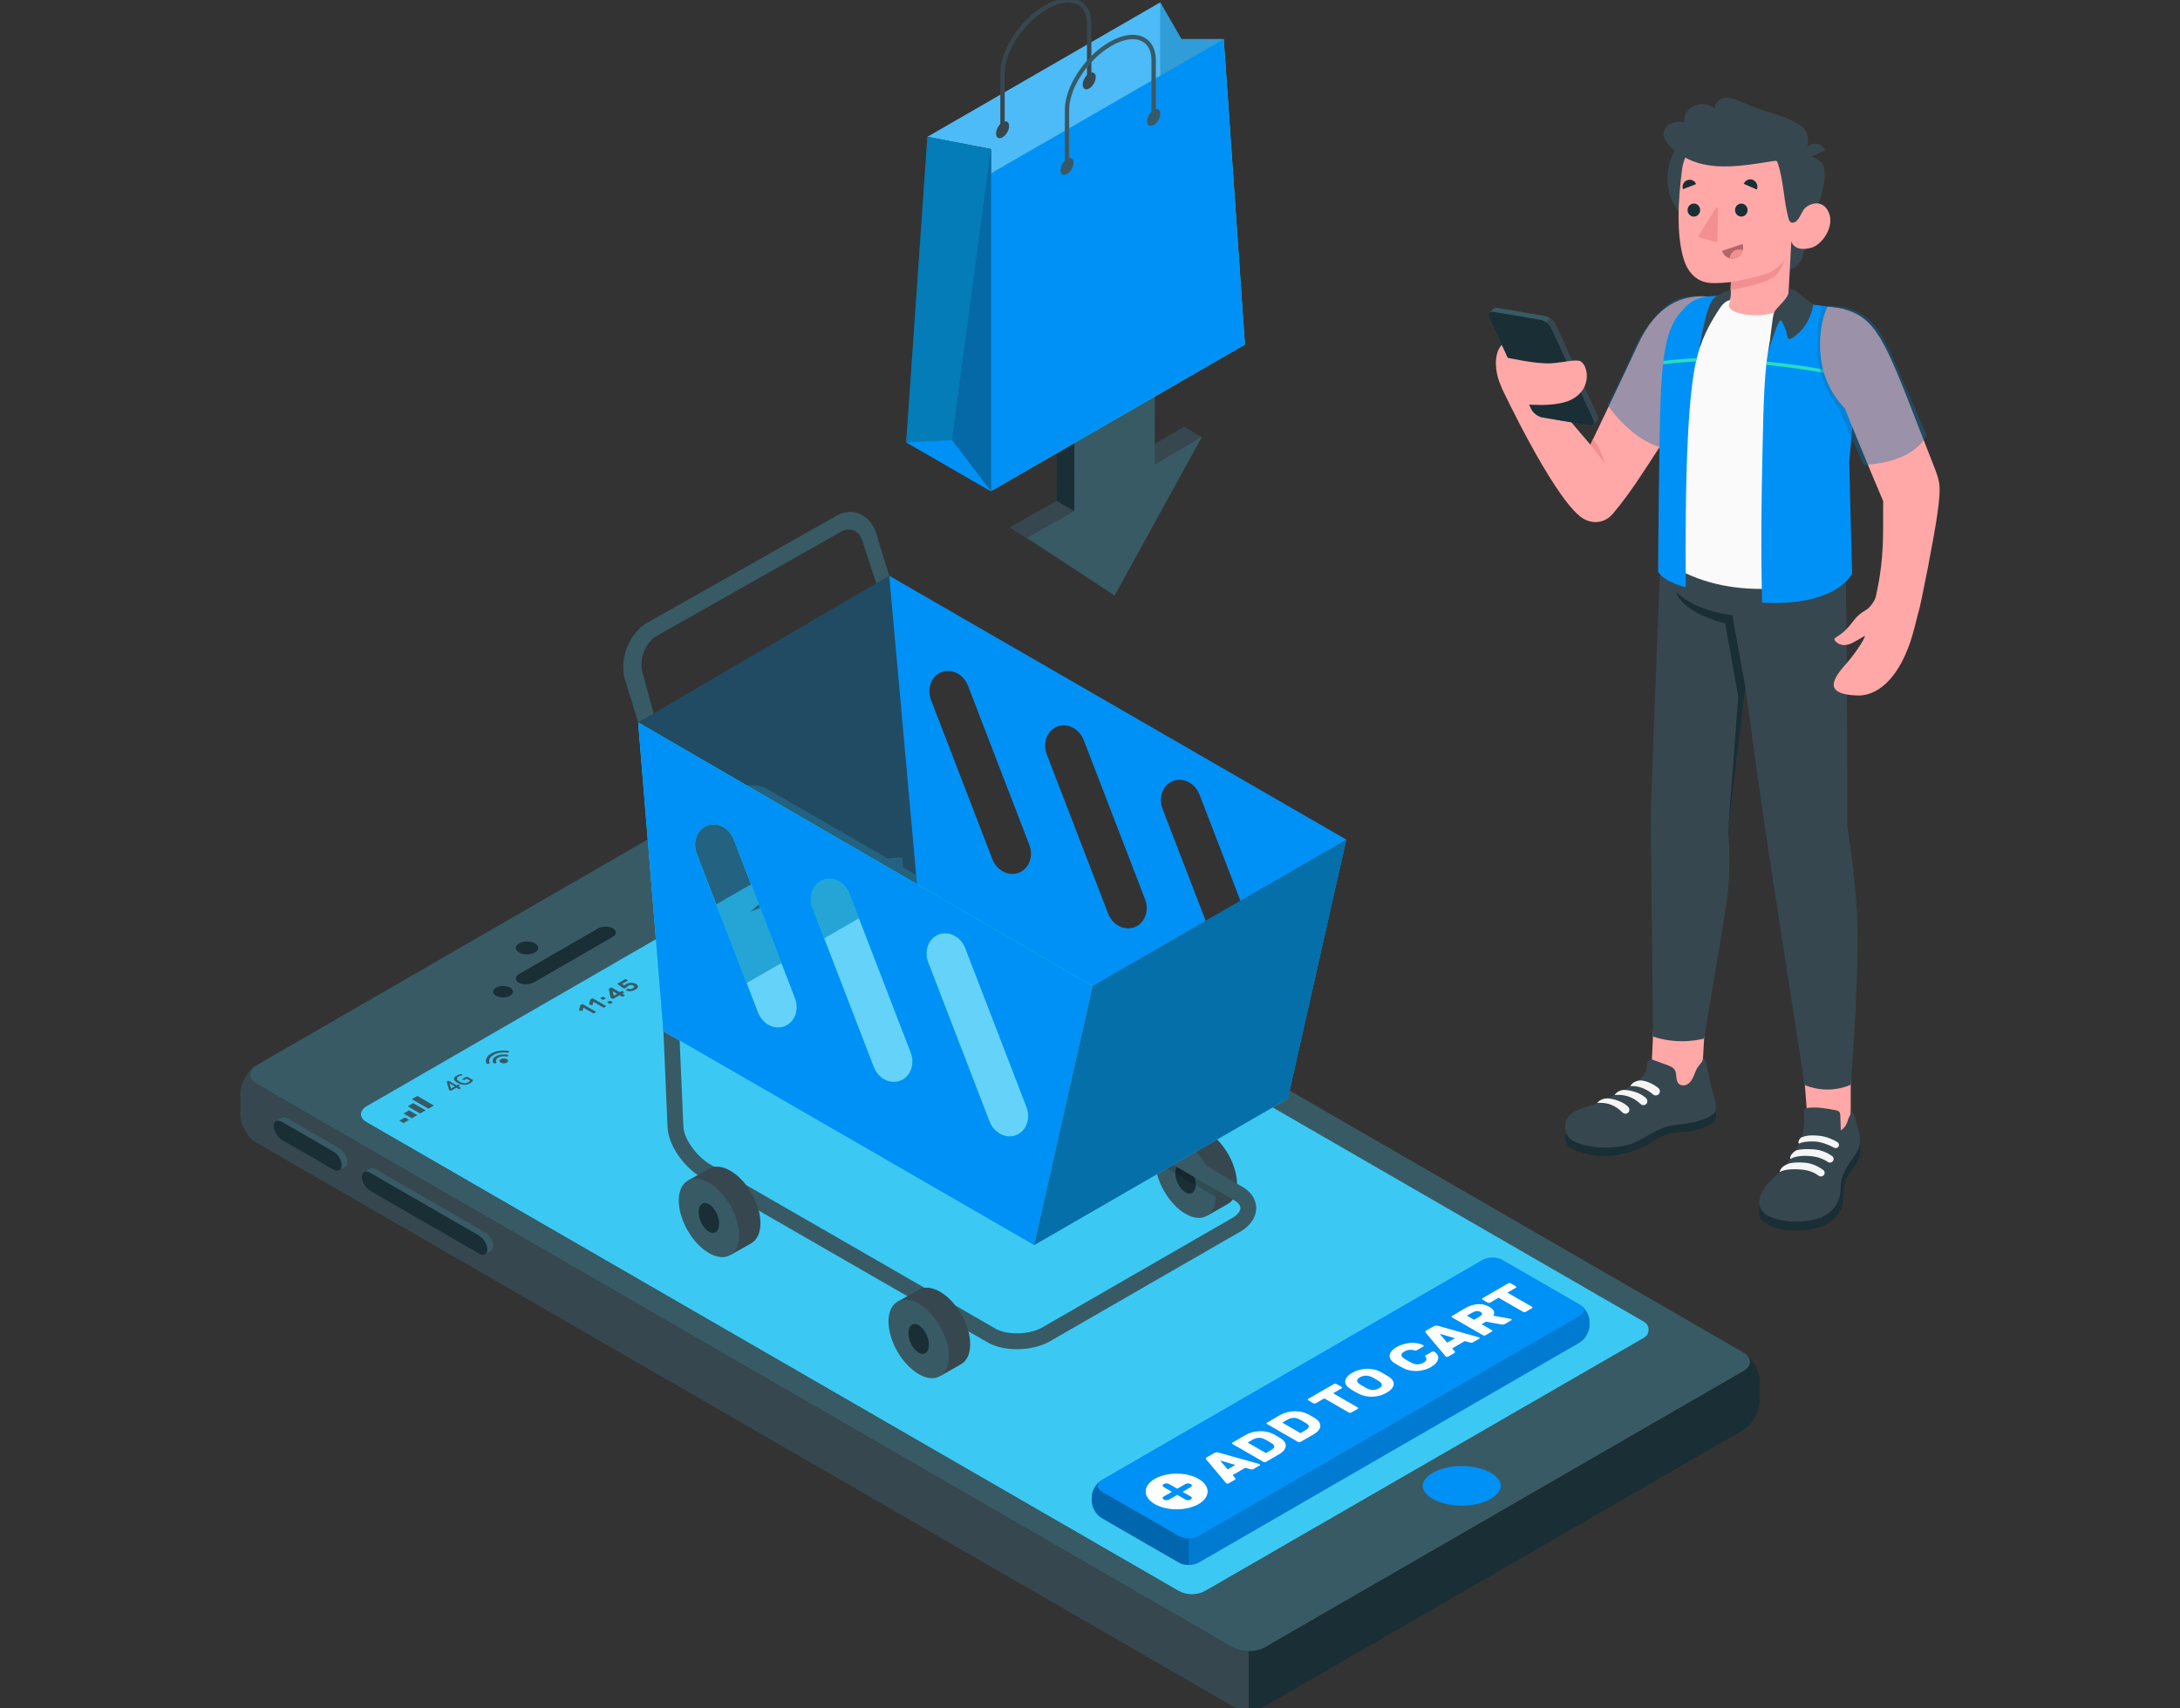 <?xml version="1.0" encoding="utf-8"?>
<!-- Generator: Adobe Illustrator 26.0.0, SVG Export Plug-In . SVG Version: 6.00 Build 0)  -->
<svg version="1.1" id="Layer_1" xmlns="http://www.w3.org/2000/svg" xmlns:xlink="http://www.w3.org/1999/xlink" x="0px" y="0px"
	 viewBox="0 0 564 442" style="enable-background:new 0 0 564 442;" xml:space="preserve">
<rect x="0" y="0" width="564" height="442" fill="#333333" stroke="none"/>
<style type="text/css">
	.st0{fill:#385A65;}
	.st1{fill:#37474F;}
	.st2{fill:#0091F6;}
	.st3{fill:#192E35;}
	.st4{fill:#3BC9F4;}
	.st5{opacity:0.15;}
	.st6{opacity:0.3;}
	.st7{fill:#FFFFFF;}
	.st8{fill:#64D2F9;}
	.st9{opacity:0.5;fill:none;}
	.st10{opacity:0.4;}
	.st11{fill:#056FAA;}
	.st12{opacity:0.35;fill:#056FAA;}
	.st13{opacity:0.23;fill:#0091F6;}
	.st14{fill:#27DEBF;}
	.st15{opacity:0.4;fill:#056FAA;}
	.st16{fill:#4DBBF7;}
	.st17{fill:#0285BF;}
	.st18{fill:#0564A5;}
	.st19{fill:#FFA8A7;}
	.st20{fill:#F28F8F;}
	.st21{fill:#F5F5F5;}
	.st22{fill:#FAFAFA;}
	.st23{fill:#B16668;}
	.st24{opacity:0.45;fill:#056FAA;}
</style>
<g>
	<g id="Device_1_">
		<g id="Mobile">
			<g>
				<path id="XMLID_617_" class="st0" d="M452.52,351.4c-0.05-0.11-0.11-0.21-0.18-0.3c-0.05-0.07-0.1-0.12-0.16-0.19
					c-0.05-0.07-0.11-0.15-0.18-0.22c-0.06-0.06-0.13-0.13-0.21-0.19c-0.21-0.18-0.46-0.36-0.75-0.53L198.54,204.17
					c-2.31-1.33-6.06-1.33-8.37,0l-123.8,71.47c-0.18,0.11-0.35,0.21-0.5,0.31c-0.06,0.05-0.12,0.08-0.17,0.13
					c-0.3,0.25-0.53,0.51-0.7,0.79c-0.05,0.06-0.08,0.13-0.12,0.21c-0.06,0.11-0.11,0.22-0.13,0.33c-0.02,0.08-0.05,0.17-0.06,0.25
					c-0.04,0.15-0.05,0.28-0.05,0.42c0,0.1,0.01,0.19,0.02,0.29c0.02,0.11,0.05,0.22,0.08,0.33c0.04,0.11,0.08,0.22,0.13,0.31
					c0.27,0.53,0.76,1.03,1.49,1.45l252.51,145.79c0.71,0.41,1.58,0.69,2.49,0.85c0.54,0.1,1.12,0.13,1.69,0.15
					c0.57,0,1.14-0.05,1.68-0.13c0.19-0.02,0.38-0.06,0.54-0.11c0.53-0.12,1.04-0.29,1.51-0.51c0.16-0.07,0.3-0.16,0.45-0.24
					l123.8-71.47C452.63,353.87,453.13,352.56,452.52,351.4z M425.33,346.22l-7.92,4.57l-105.47,60.85
					c-0.28,0.16-0.56,0.3-0.85,0.42c-1.74,0.71-3.69,0.71-5.43,0c-0.29-0.12-0.58-0.27-0.86-0.42L104.54,296.03l-9.69-5.59
					c-0.37-0.22-0.68-0.46-0.91-0.71c-1-1.1-0.69-2.5,0.91-3.44l113.35-65.44c1.44-0.82,2.93-1.42,4.4-1.22
					c0.36,0.05,0.71,0.15,1.08,0.29c0.18,0.07,0.37,0.16,0.56,0.27l211.1,121.89C426.93,342.99,426.93,345.3,425.33,346.22z"/>
			</g>
			<g>
				<path id="XMLID_615_" class="st1" d="M65.88,275.96c-2.09,1.48-3.69,4.45-3.7,6.93l0,5.53c0,2.68,1.86,5.92,4.18,7.26
					l252.49,145.77c0.88,0.51,1.95,0.81,3.07,0.94c0.37,0.05,0.74,0.07,1.12,0.07c0.01-0.01,0.01,0,0.01,0l0-15.21l0.01-0.01
					c-0.57-0.01-1.14-0.05-1.69-0.14c-0.91-0.16-1.78-0.44-2.5-0.86L66.37,280.47C64.24,279.24,64.07,277.3,65.88,275.96z"/>
			</g>
			<path class="st2" d="M385.65,381.08c-4.05-2.33-10.89-2.33-14.94,0c-1.04,0.6-1.81,1.31-2.24,2.04
				c-1.34,2.32,1.11,4.08,2.24,4.73c4.05,2.33,10.89,2.33,14.94,0c1.03-0.6,1.8-1.31,2.24-2.04
				C389.23,383.49,386.76,381.73,385.65,381.08z"/>
			<g id="XMLID_608_">
				<path id="XMLID_612_" class="st3" d="M138.4,246.46c1.13-0.65,1.13-1.71,0-2.36c-1.13-0.65-2.96-0.65-4.09,0
					c-1.13,0.65-1.13,1.71,0,2.36C135.44,247.11,137.27,247.11,138.4,246.46z"/>
				<g>
					<path id="XMLID_610_" class="st3" d="M131.97,257.65c1-0.58,1-1.52,0-2.1c-1-0.58-2.63-0.58-3.63,0c-1,0.58-1,1.52,0,2.1
						C129.34,258.23,130.97,258.23,131.97,257.65z"/>
					<path id="XMLID_609_" class="st3" d="M138.12,254.19l20.33-11.73c1.11-0.64,1.17-1.65,0.12-2.26c-1.04-0.6-2.79-0.57-3.91,0.07
						l-20.33,11.74c-1.11,0.64-1.17,1.65-0.12,2.26C135.25,254.87,137,254.83,138.12,254.19z"/>
				</g>
			</g>
			<g>
				<path id="XMLID_607_" class="st3" d="M451.6,350.33c1.73,1.35,1.55,3.25-0.55,4.46l-123.8,71.48c-1.15,0.66-2.67,1-4.19,0.99
					l0,15.21c1.52-0.01,3.02-0.34,4.17-1.01L451.03,370c2.31-1.32,4.18-4.57,4.19-7.25l0.02-5.54
					C455.23,354.76,453.65,351.83,451.6,350.33z"/>
			</g>
			<g>
				<g>
					<path class="st0" d="M125.42,318.83c1.2,0.69,2.16,2.3,2.16,3.59c0,0.62-0.23,1.06-0.6,1.26c-0.26,0.14-1.24,0.73-1.52,0.88
						c-0.39,0.22-0.95,0.18-1.56-0.18l-28.15-16.25c-1.19-0.69-2.16-2.3-2.16-3.59c0-0.6,0.21-1.02,0.55-1.23
						c0.27-0.17,1.29-0.76,1.56-0.91c0.39-0.22,0.95-0.18,1.56,0.18L125.42,318.83z"/>
					<path class="st3" d="M123.92,319.71l-28.15-16.25c-1.2-0.69-2.16-0.2-2.16,1.09c0,1.29,0.97,2.9,2.16,3.59l28.15,16.25
						c1.19,0.69,2.16,0.2,2.16-1.09C126.08,322,125.11,320.4,123.92,319.71z"/>
				</g>
				<g>
					<path class="st0" d="M87.74,297.08c1.19,0.69,2.16,2.3,2.16,3.59c0,0.62-0.23,1.06-0.6,1.26c-0.26,0.14-1.24,0.73-1.52,0.88
						c-0.39,0.22-0.95,0.18-1.56-0.18l-13.27-7.66c-1.2-0.69-2.16-2.3-2.16-3.59c0-0.6,0.21-1.02,0.55-1.23
						c0.27-0.17,1.29-0.76,1.56-0.91c0.39-0.22,0.95-0.18,1.56,0.18L87.74,297.08z"/>
					<path class="st3" d="M86.23,297.95l-13.27-7.66c-1.2-0.69-2.16-0.2-2.16,1.09c0,1.29,0.97,2.9,2.16,3.59l13.27,7.66
						c1.2,0.69,2.16,0.2,2.16-1.09C88.4,300.25,87.43,298.64,86.23,297.95z"/>
				</g>
			</g>
		</g>
		<g id="Window_4_">
			<path class="st4" d="M425.33,346.16l-7.92,4.57l-105.47,60.85c-0.28,0.16-0.56,0.3-0.85,0.42c-1.74,0.71-3.69,0.71-5.43,0
				c-0.29-0.12-0.58-0.27-0.86-0.42L104.54,295.97l-9.69-5.59c-0.37-0.22-0.68-0.46-0.91-0.71c-1-1.1-0.69-2.5,0.91-3.44
				l113.35-65.44c1.44-0.82,2.93-1.42,4.4-1.22c0.36,0.05,0.71,0.15,1.08,0.29c0.18,0.07,0.37,0.16,0.56,0.27l211.1,121.89
				C426.93,342.93,426.93,345.24,425.33,346.16z"/>
			<g>
				<g id="XMLID_598_">
					<path id="XMLID_603_" class="st0" d="M118.78,281.81c-0.05,0-0.1-0.02-0.16-0.05l-0.56-0.32l-1.34,0.77
						c-0.07,0.04-0.15,0.04-0.23,0l-0.2-0.12c-0.04-0.03-0.08-0.05-0.09-0.07c-0.02-0.02-0.03-0.05-0.04-0.08l-0.57-1.97
						c-0.01-0.04-0.01-0.06,0-0.08c0.01-0.02,0.03-0.04,0.07-0.07l0.19-0.11c0.06-0.03,0.11-0.05,0.17-0.05
						c0.05,0,0.11,0.02,0.17,0.06l1.94,1.12l0.3-0.17c0.06-0.03,0.11-0.05,0.16-0.04c0.05,0,0.11,0.02,0.17,0.06l0.13,0.08
						c0.06,0.03,0.09,0.06,0.09,0.09c0,0.03-0.02,0.06-0.08,0.09l-0.3,0.17l0.56,0.32c0.06,0.03,0.09,0.07,0.09,0.09
						c0,0.03-0.03,0.06-0.09,0.09l-0.23,0.13C118.89,281.8,118.83,281.81,118.78,281.81z M117.68,281.11l-1.39-0.8l0.41,1.36
						L117.68,281.11z"/>
					<path id="XMLID_600_" class="st0" d="M120.04,280.7c-0.56-0.02-1.12-0.19-1.68-0.51c-0.55-0.32-0.85-0.64-0.89-0.97
						c-0.04-0.33,0.18-0.63,0.66-0.9c0.19-0.11,0.39-0.2,0.61-0.27c0.21-0.07,0.41-0.11,0.61-0.13c0.04,0,0.08,0,0.1,0.01
						c0.02,0.01,0.03,0.02,0.04,0.04l0.12,0.21c0.01,0.03,0.01,0.05-0.01,0.06c-0.01,0-0.04,0.01-0.08,0.02
						c-0.32,0.04-0.61,0.14-0.87,0.29c-0.32,0.19-0.47,0.39-0.44,0.62c0.03,0.23,0.25,0.46,0.68,0.71c0.43,0.25,0.84,0.38,1.22,0.4
						c0.39,0.02,0.73-0.06,1.04-0.24c0.11-0.07,0.21-0.13,0.3-0.21c0.09-0.07,0.14-0.14,0.17-0.2l-0.9-0.52l-0.56,0.32
						c-0.06,0.03-0.11,0.05-0.16,0.04c-0.05,0-0.11-0.02-0.17-0.06l-0.13-0.07c-0.06-0.04-0.09-0.07-0.09-0.09
						c0-0.03,0.02-0.06,0.08-0.09l0.89-0.52c0.06-0.04,0.12-0.05,0.19-0.05c0.06,0,0.13,0.03,0.2,0.07l1.29,0.74
						c0.05,0.03,0.08,0.05,0.1,0.07c0.02,0.02,0.02,0.04,0.01,0.07c-0.07,0.26-0.33,0.52-0.77,0.77
						C121.12,280.59,120.6,280.72,120.04,280.7z"/>
				</g>
				<g id="XMLID_575_">
					<g id="XMLID_596_">
						<path id="XMLID_597_" class="st0" d="M131.13,274.06c0.43,0.25,0.43,0.65,0,0.9c-0.43,0.25-1.13,0.25-1.56,0
							c-0.43-0.25-0.43-0.65,0-0.9C130,273.81,130.7,273.81,131.13,274.06z"/>
					</g>
					<g id="XMLID_580_">
						<g id="XMLID_593_">
							<path id="XMLID_594_" class="st0" d="M128.3,273.32c-0.78,0.45-1.03,1.1-0.72,1.67c0.06,0.12,0.26,0.19,0.47,0.17l0,0
								c0.26-0.02,0.44-0.17,0.36-0.32c-0.22-0.4-0.05-0.86,0.51-1.18c0.55-0.32,1.34-0.42,2.04-0.29c0.25,0.05,0.52-0.06,0.55-0.21
								l0,0c0.02-0.12-0.1-0.23-0.3-0.27C130.21,272.73,129.08,272.87,128.3,273.32z"/>
						</g>
					</g>
					<g id="XMLID_576_">
						<g id="XMLID_577_">
							<path id="XMLID_578_" class="st0" d="M127.06,272.61c-1.16,0.67-1.58,1.62-1.25,2.48c0.05,0.13,0.25,0.22,0.48,0.2l0,0
								c0.26-0.02,0.42-0.16,0.37-0.3c-0.28-0.71,0.06-1.48,1.02-2.03c0.95-0.55,2.29-0.75,3.52-0.59c0.25,0.03,0.49-0.06,0.52-0.21
								l0,0c0.03-0.13-0.13-0.25-0.35-0.27C129.86,271.69,128.22,271.93,127.06,272.61z"/>
						</g>
					</g>
				</g>
				<g>
					<path class="st0" d="M149.99,261.51c-0.06,0-0.1-0.02-0.13-0.04c-0.03-0.02-0.05-0.05-0.04-0.08l0.24-1.15
						c0.01-0.03,0.02-0.06,0.03-0.08c0.01-0.03,0.03-0.05,0.07-0.07l0.4-0.23c0.04-0.02,0.08-0.03,0.14-0.03
						c0.05,0,0.1,0.01,0.14,0.03l3.32,1.92c0.04,0.02,0.06,0.05,0.06,0.08c0,0.03-0.02,0.06-0.06,0.08l-0.42,0.24
						c-0.04,0.02-0.08,0.03-0.14,0.03c-0.05,0-0.1-0.01-0.14-0.03l-2.54-1.47l-0.16,0.75c-0.01,0.03-0.03,0.06-0.07,0.07
						c-0.04,0.02-0.09,0.03-0.15,0.02L149.99,261.51z"/>
					<path class="st0" d="M152.59,260.01c-0.05,0-0.1-0.02-0.13-0.04c-0.03-0.02-0.05-0.05-0.04-0.08l0.24-1.15
						c0.01-0.03,0.02-0.06,0.03-0.08c0.01-0.03,0.03-0.05,0.07-0.07l0.4-0.23c0.04-0.02,0.08-0.03,0.14-0.03
						c0.05,0,0.1,0.01,0.14,0.03l3.32,1.92c0.04,0.02,0.06,0.05,0.06,0.08c0,0.03-0.02,0.06-0.06,0.08l-0.42,0.24
						c-0.04,0.02-0.08,0.03-0.14,0.03c-0.05,0-0.1-0.01-0.14-0.03l-2.54-1.47l-0.16,0.75c-0.01,0.03-0.03,0.06-0.07,0.07
						c-0.04,0.02-0.09,0.03-0.15,0.02L152.59,260.01z"/>
					<path class="st0" d="M155.87,257.95c0.04-0.02,0.08-0.03,0.14-0.03c0.05,0,0.1,0.01,0.14,0.03l0.5,0.29
						c0.04,0.02,0.06,0.05,0.06,0.08c0,0.03-0.02,0.06-0.06,0.08l-0.48,0.28c-0.04,0.02-0.08,0.03-0.14,0.03
						c-0.05,0-0.1-0.01-0.14-0.03l-0.5-0.29c-0.04-0.02-0.06-0.05-0.06-0.08c0-0.03,0.02-0.06,0.06-0.08L155.87,257.95z
						 M157.67,258.99c0.04-0.02,0.08-0.03,0.14-0.03c0.05,0,0.1,0.01,0.14,0.03l0.5,0.29c0.04,0.02,0.06,0.05,0.06,0.08
						c0,0.03-0.02,0.06-0.06,0.08l-0.48,0.28c-0.04,0.02-0.08,0.03-0.14,0.03c-0.05,0-0.1-0.01-0.14-0.03l-0.5-0.29
						c-0.04-0.02-0.06-0.05-0.06-0.08c0-0.03,0.02-0.06,0.06-0.08L157.67,258.99z"/>
					<path class="st0" d="M161.2,257.86c-0.04,0.02-0.08,0.03-0.14,0.03c-0.05,0-0.1-0.01-0.14-0.03l-0.62-0.36l-1.6,0.92
						c-0.04,0.02-0.08,0.03-0.14,0.03c-0.06,0-0.1-0.01-0.14-0.03l-0.37-0.21c-0.05-0.03-0.08-0.06-0.09-0.09
						c-0.01-0.03-0.02-0.07-0.04-0.11l-0.39-2.04c-0.02-0.09,0.01-0.15,0.08-0.2l0.39-0.23c0.04-0.02,0.08-0.03,0.14-0.03
						c0.05,0,0.1,0.01,0.14,0.03l2.06,1.19l0.44-0.26c0.04-0.02,0.08-0.03,0.14-0.03c0.06,0,0.1,0.01,0.14,0.03l0.37,0.21
						c0.04,0.02,0.06,0.05,0.06,0.08c0,0.03-0.02,0.06-0.06,0.08l-0.44,0.26l0.62,0.36c0.04,0.02,0.06,0.05,0.06,0.08
						c0,0.03-0.02,0.06-0.06,0.08L161.2,257.86z M159.65,257.13l-1.1-0.64l0.22,1.14L159.65,257.13z"/>
					<path class="st0" d="M159.8,254.67c-0.04-0.02-0.06-0.05-0.06-0.08c0-0.03,0.02-0.06,0.06-0.08l1.93-1.12
						c0.04-0.02,0.08-0.03,0.14-0.03c0.05,0,0.1,0.01,0.14,0.03l0.37,0.21c0.04,0.02,0.06,0.05,0.06,0.08
						c0,0.03-0.02,0.06-0.06,0.08l-1.45,0.83l0.6,0.41c0.05-0.07,0.12-0.14,0.21-0.2c0.08-0.06,0.15-0.1,0.21-0.14
						c0.19-0.11,0.4-0.2,0.61-0.26c0.22-0.07,0.44-0.1,0.66-0.11c0.22-0.01,0.44,0.01,0.66,0.05c0.22,0.05,0.42,0.12,0.61,0.23
						c0.22,0.13,0.37,0.26,0.46,0.39c0.09,0.13,0.12,0.26,0.1,0.39c-0.02,0.13-0.09,0.25-0.21,0.38c-0.12,0.12-0.27,0.24-0.46,0.34
						c-0.24,0.14-0.47,0.24-0.69,0.3c-0.23,0.07-0.44,0.1-0.65,0.11c-0.21,0.01-0.4,0-0.58-0.04c-0.18-0.04-0.34-0.09-0.48-0.17
						c-0.05-0.02-0.06-0.05-0.06-0.08c0-0.03,0.02-0.06,0.06-0.08l0.42-0.24c0.03-0.02,0.08-0.03,0.12-0.03c0.05,0,0.1,0,0.15,0.02
						c0.1,0.03,0.2,0.05,0.29,0.06c0.09,0,0.19,0,0.27-0.02c0.09-0.02,0.17-0.04,0.26-0.08c0.08-0.04,0.16-0.08,0.24-0.12
						c0.2-0.11,0.3-0.23,0.31-0.36c0.01-0.13-0.07-0.25-0.26-0.36c-0.15-0.09-0.34-0.13-0.57-0.12c-0.22,0.01-0.43,0.07-0.63,0.18
						c-0.1,0.06-0.18,0.11-0.22,0.15c-0.04,0.04-0.08,0.08-0.09,0.12c-0.02,0.03-0.03,0.06-0.05,0.09c-0.02,0.03-0.05,0.05-0.1,0.08
						l-0.47,0.27c-0.04,0.02-0.08,0.03-0.14,0.03c-0.06,0-0.1-0.01-0.14-0.03L159.8,254.67z"/>
				</g>
				<g>
					<polygon class="st0" points="104.39,290.6 103.32,289.98 104.75,289.15 105.82,289.77 					"/>
					<polygon class="st0" points="106.54,289.36 104.39,288.12 105.82,287.3 107.97,288.53 					"/>
					<polygon class="st0" points="108.68,288.12 105.47,286.26 106.9,285.44 110.11,287.3 					"/>
					<polygon class="st0" points="110.83,286.88 106.54,284.41 107.97,283.58 112.26,286.06 					"/>
				</g>
				<g id="XMLID_557_">
					<path id="XMLID_571_" class="st0" d="M207.79,226.88c-0.35-0.03-0.65,0.02-0.84,0.13l-5.35,3.08c-0.35,0.2-0.26,0.56,0.2,0.83
						l1.95,1.13c0.26,0.15,0.59,0.25,0.94,0.27c0.15,0.01,0.29,0.01,0.42,0c0.17-0.02,0.31-0.06,0.42-0.12l5.35-3.08
						c0.35-0.2,0.26-0.56-0.2-0.83l-1.95-1.13C208.47,227.01,208.14,226.91,207.79,226.88z M204.64,232.12
						c-0.13-0.01-0.27-0.06-0.4-0.13l-1.95-1.13c-0.34-0.2-0.41-0.49-0.16-0.63l5.35-3.08c0.06-0.04,0.14-0.06,0.22-0.07
						c0.04-0.01,0.09-0.01,0.13,0c0.13,0.01,0.27,0.06,0.4,0.13l1.95,1.13c0.34,0.2,0.41,0.49,0.16,0.63l-5.35,3.08
						C204.9,232.11,204.78,232.14,204.64,232.12z"/>
					<g id="XMLID_568_">
						<path class="st0" d="M203.49,229.84l2.31,1.33l-0.84,0.48c-0.07,0.04-0.23,0.06-0.29,0.02l-1.72-0.99
							c-0.25-0.14-0.3-0.36-0.12-0.47L203.49,229.84z"/>
						<polygon class="st0" points="203.88,229.62 204.88,229.04 207.19,230.37 206.18,230.95 						"/>
						<polygon class="st0" points="205.28,228.82 206.28,228.24 208.59,229.57 207.59,230.15 						"/>
						<path class="st0" d="M207.83,227.53l1.66,0.96c0.31,0.18,0.24,0.43-0.17,0.67l-0.34,0.19l-2.31-1.33l0.8-0.46
							C207.57,227.5,207.76,227.49,207.83,227.53z"/>
					</g>
					<g id="XMLID_564_">
						<path id="XMLID_567_" class="st0" d="M208.94,227.05c0.15-0.09,0.59,0.03,0.99,0.26l0.36,0.21c0.4,0.23,0.61,0.49,0.47,0.59
							l-0.25,0.17l-1.84-1.07C208.68,227.21,208.8,227.14,208.94,227.05z"/>
					</g>
				</g>
				<polygon class="st0" points="194.17,235.88 198.31,232.28 200.5,235.39 197.63,234.61 				"/>
			</g>
		</g>
		<g id="Button">
			<g id="XMLID_606_">
				<path id="XMLID_618_" class="st2" d="M282.46,387.36v1.02c0,1.63,1.14,3.61,2.55,4.42l20,11.54c1.41,0.81,3.7,0.81,5.11,0
					l98.57-56.95c1.41-0.81,2.55-2.8,2.55-4.42v-1.02c0-1.63-1.14-3.61-2.55-4.42l-20-11.54c-1.41-0.81-3.7-0.81-5.11,0
					l-98.57,56.95C283.6,383.75,282.46,385.73,282.46,387.36z"/>
				<path id="XMLID_616_" class="st5" d="M409.04,337.75c1.06,0.81,0.94,1.98-0.34,2.72l-98.59,56.95c-0.7,0.41-1.63,0.6-2.55,0.61
					l0,6.9c0.92,0.01,1.85-0.2,2.56-0.61l98.57-56.94c1.42-0.82,2.56-2.8,2.56-4.43l0-1.02
					C411.24,340.46,410.29,338.66,409.04,337.75z"/>
				<path id="XMLID_614_" class="st6" d="M284.62,383.21c-1.22,0.92-2.16,2.68-2.16,4.14l-0.01,1.03c0,1.62,1.15,3.6,2.56,4.42
					l19.99,11.54c0.71,0.41,1.64,0.62,2.55,0.61l0-6.9c-0.92-0.01-1.86-0.21-2.55-0.61l-20.01-11.54
					C283.75,385.16,283.62,384.02,284.62,383.21z"/>
			</g>
			<g>
				<g>
					<path class="st7" d="M314.22,375.93c0.16-0.1,0.34-0.14,0.51-0.14c0.18,0,0.33,0.02,0.45,0.05l10.49,2.94
						c0.11,0.03,0.19,0.05,0.23,0.08c0.08,0.04,0.11,0.1,0.11,0.16c0,0.06-0.04,0.11-0.11,0.16l-1.56,0.9
						c-0.16,0.1-0.32,0.14-0.46,0.14c-0.14,0-0.25-0.01-0.33-0.04l-1.37-0.39l-3.29,1.9l0.68,0.79c0.05,0.05,0.07,0.11,0.08,0.19
						c0,0.08-0.08,0.17-0.25,0.26l-1.56,0.9c-0.07,0.04-0.16,0.07-0.27,0.06c-0.11,0-0.2-0.02-0.27-0.06
						c-0.04-0.02-0.09-0.07-0.14-0.13l-5.1-6.06c-0.06-0.07-0.09-0.16-0.09-0.26c0-0.1,0.08-0.2,0.24-0.3L314.22,375.93z
						 M317.62,380.21l2-1.16l-3.97-1.14L317.62,380.21z"/>
					<path class="st7" d="M322.14,371.36c0.57-0.33,1.17-0.58,1.81-0.75c0.64-0.17,1.28-0.27,1.93-0.29
						c0.65-0.02,1.28,0.04,1.9,0.17c0.62,0.13,1.19,0.34,1.72,0.61c0.18,0.1,0.34,0.18,0.49,0.27c0.14,0.08,0.28,0.16,0.41,0.24
						c0.13,0.08,0.27,0.15,0.41,0.24c0.14,0.08,0.29,0.17,0.45,0.27c0.49,0.31,0.85,0.64,1.08,0.99c0.23,0.35,0.33,0.71,0.3,1.08
						c-0.03,0.37-0.19,0.74-0.48,1.1c-0.29,0.36-0.72,0.71-1.29,1.04l-3.34,1.93c-0.09,0.05-0.2,0.08-0.33,0.08
						c-0.13,0-0.24-0.03-0.33-0.08l-7.99-4.61c-0.09-0.05-0.13-0.12-0.14-0.19c0-0.08,0.05-0.14,0.14-0.19L322.14,371.36z
						 M327.16,372.39c-1-0.52-2.03-0.47-3.1,0.15l-1.26,0.73l4.7,2.71l1.32-0.76c1.04-0.6,1.11-1.19,0.2-1.76
						c-0.17-0.1-0.32-0.2-0.48-0.29c-0.15-0.09-0.3-0.17-0.44-0.26c-0.14-0.08-0.29-0.17-0.44-0.25
						C327.51,372.58,327.34,372.49,327.16,372.39z"/>
					<path class="st7" d="M331.08,366.2c0.57-0.33,1.17-0.58,1.81-0.75c0.64-0.17,1.28-0.27,1.93-0.29c0.65-0.02,1.28,0.04,1.9,0.17
						c0.62,0.13,1.19,0.34,1.72,0.61c0.18,0.1,0.34,0.18,0.49,0.27c0.14,0.08,0.28,0.16,0.41,0.24c0.13,0.08,0.27,0.15,0.41,0.24
						c0.14,0.08,0.29,0.17,0.45,0.27c0.49,0.31,0.84,0.64,1.08,0.99c0.23,0.35,0.33,0.71,0.3,1.08c-0.03,0.37-0.19,0.74-0.48,1.1
						c-0.29,0.36-0.72,0.71-1.29,1.04l-3.34,1.93c-0.09,0.05-0.2,0.08-0.33,0.08c-0.13,0-0.24-0.03-0.33-0.08l-7.99-4.61
						c-0.09-0.05-0.13-0.12-0.14-0.19c0-0.08,0.05-0.14,0.14-0.19L331.08,366.2z M336.11,367.23c-1-0.52-2.03-0.47-3.1,0.15
						l-1.26,0.73l4.7,2.71l1.32-0.76c1.04-0.6,1.11-1.19,0.2-1.76c-0.17-0.11-0.32-0.2-0.48-0.29c-0.15-0.09-0.3-0.17-0.44-0.26
						c-0.14-0.08-0.29-0.17-0.44-0.25C336.45,367.41,336.29,367.32,336.11,367.23z"/>
					<path class="st7" d="M345.1,358.11c0.09-0.05,0.2-0.08,0.33-0.08c0.13,0,0.24,0.03,0.33,0.08l1.31,0.76
						c0.09,0.05,0.14,0.12,0.14,0.19s-0.05,0.14-0.14,0.19l-2.18,1.26l6.35,3.66c0.09,0.05,0.14,0.12,0.14,0.19
						c0,0.08-0.05,0.14-0.14,0.19l-1.62,0.94c-0.09,0.05-0.2,0.08-0.33,0.08c-0.13,0-0.24-0.03-0.33-0.08l-6.35-3.66l-2.18,1.26
						c-0.09,0.05-0.2,0.08-0.33,0.08c-0.13,0-0.24-0.03-0.33-0.08l-1.31-0.76c-0.09-0.05-0.13-0.12-0.14-0.19
						c0-0.08,0.05-0.14,0.14-0.19L345.1,358.11z"/>
					<path class="st7" d="M349.34,359.39c-0.44-0.28-0.77-0.59-1-0.93c-0.23-0.34-0.33-0.69-0.31-1.05c0.02-0.36,0.18-0.73,0.47-1.1
						c0.29-0.37,0.74-0.73,1.35-1.09c0.6-0.35,1.23-0.61,1.87-0.77c0.65-0.17,1.28-0.26,1.91-0.28c0.63-0.01,1.23,0.05,1.82,0.18
						c0.58,0.13,1.12,0.33,1.61,0.58c0.37,0.2,0.75,0.4,1.14,0.63c0.39,0.22,0.74,0.44,1.07,0.64c0.44,0.28,0.77,0.59,1,0.93
						c0.23,0.34,0.34,0.69,0.31,1.05c-0.02,0.36-0.18,0.73-0.48,1.1c-0.3,0.37-0.75,0.73-1.35,1.08c-0.61,0.35-1.23,0.61-1.87,0.78
						c-0.64,0.17-1.27,0.26-1.91,0.27c-0.63,0.01-1.24-0.05-1.82-0.18c-0.59-0.13-1.12-0.33-1.61-0.58
						c-0.36-0.18-0.73-0.39-1.12-0.61C350.04,359.82,349.68,359.6,349.34,359.39z M356.91,357.49c-0.14-0.09-0.3-0.19-0.47-0.3
						c-0.17-0.11-0.35-0.22-0.54-0.33c-0.19-0.11-0.38-0.21-0.56-0.31c-0.19-0.1-0.35-0.18-0.5-0.26c-0.22-0.11-0.46-0.19-0.7-0.25
						c-0.24-0.06-0.49-0.09-0.75-0.09c-0.26,0-0.52,0.03-0.78,0.1c-0.27,0.07-0.52,0.17-0.78,0.32c-0.26,0.15-0.44,0.3-0.56,0.45
						c-0.12,0.15-0.17,0.3-0.17,0.45c0,0.15,0.05,0.29,0.15,0.43c0.1,0.14,0.25,0.28,0.44,0.4c0.12,0.09,0.27,0.19,0.44,0.29
						c0.17,0.11,0.36,0.21,0.55,0.32c0.19,0.11,0.38,0.22,0.56,0.32c0.19,0.1,0.36,0.19,0.53,0.27c0.45,0.22,0.93,0.34,1.45,0.35
						c0.52,0.01,1.04-0.13,1.55-0.43c0.51-0.3,0.75-0.59,0.73-0.89C357.48,358.03,357.28,357.75,356.91,357.49z"/>
					<path class="st7" d="M363.18,351.47c0.1,0.07,0.24,0.16,0.43,0.27c0.18,0.11,0.38,0.23,0.58,0.34c0.2,0.12,0.4,0.23,0.6,0.34
						c0.2,0.11,0.35,0.19,0.47,0.25c0.21,0.1,0.43,0.18,0.66,0.25c0.23,0.07,0.47,0.1,0.73,0.11c0.26,0.01,0.52-0.02,0.79-0.09
						c0.27-0.06,0.54-0.18,0.82-0.34c0.28-0.16,0.48-0.31,0.59-0.46c0.12-0.14,0.18-0.28,0.2-0.4c0.02-0.12,0-0.23-0.05-0.34
						c-0.05-0.1-0.11-0.19-0.18-0.27c-0.09-0.1-0.14-0.18-0.14-0.24c0-0.06,0.06-0.13,0.2-0.21l1.62-0.94
						c0.07-0.04,0.17-0.06,0.27-0.06c0.11,0,0.2,0.02,0.27,0.06c0.41,0.25,0.71,0.54,0.88,0.86c0.17,0.33,0.22,0.67,0.15,1.03
						c-0.07,0.36-0.26,0.72-0.57,1.08c-0.31,0.36-0.73,0.7-1.27,1.01c-0.59,0.34-1.21,0.6-1.86,0.76c-0.64,0.17-1.28,0.26-1.92,0.27
						c-0.63,0.01-1.24-0.05-1.83-0.18c-0.59-0.13-1.12-0.32-1.59-0.57c-0.36-0.18-0.73-0.39-1.12-0.61
						c-0.39-0.22-0.75-0.44-1.09-0.66c-0.44-0.27-0.77-0.58-0.99-0.92c-0.23-0.34-0.33-0.69-0.31-1.06
						c0.02-0.36,0.18-0.73,0.47-1.11c0.29-0.37,0.73-0.73,1.33-1.08c0.54-0.31,1.13-0.56,1.76-0.74c0.63-0.18,1.25-0.29,1.87-0.33
						c0.62-0.04,1.21-0.01,1.78,0.09c0.57,0.1,1.07,0.27,1.5,0.51c0.08,0.04,0.11,0.1,0.11,0.16c0,0.06-0.04,0.11-0.11,0.16
						l-1.62,0.94c-0.14,0.08-0.26,0.12-0.37,0.12c-0.1,0-0.24-0.03-0.41-0.08c-0.13-0.04-0.29-0.07-0.46-0.1
						c-0.18-0.03-0.37-0.04-0.58-0.03c-0.21,0.01-0.44,0.05-0.69,0.12c-0.25,0.07-0.51,0.18-0.79,0.34
						c-0.28,0.16-0.48,0.32-0.59,0.48c-0.11,0.15-0.16,0.31-0.15,0.45c0.01,0.15,0.07,0.29,0.19,0.42
						C362.87,351.22,363.01,351.35,363.18,351.47z"/>
					<path class="st7" d="M371.01,343.14c0.17-0.1,0.34-0.14,0.51-0.14c0.18,0,0.33,0.02,0.45,0.05l10.49,2.94
						c0.11,0.03,0.19,0.06,0.24,0.08c0.07,0.04,0.11,0.1,0.11,0.16c0,0.06-0.04,0.11-0.11,0.16l-1.56,0.9
						c-0.17,0.1-0.32,0.14-0.46,0.14c-0.14,0-0.25-0.01-0.33-0.04l-1.37-0.39l-3.29,1.9l0.68,0.79c0.05,0.05,0.07,0.11,0.07,0.19
						c0,0.08-0.08,0.17-0.25,0.26l-1.56,0.9c-0.07,0.04-0.16,0.06-0.27,0.06s-0.2-0.02-0.27-0.06c-0.04-0.02-0.09-0.07-0.14-0.14
						l-5.1-6.06c-0.06-0.07-0.09-0.16-0.09-0.26c0-0.1,0.08-0.2,0.24-0.3L371.01,343.14z M374.42,347.42l2-1.16l-3.97-1.14
						L374.42,347.42z"/>
					<path class="st7" d="M379.01,338.53c0.54-0.31,1.09-0.56,1.63-0.74c0.54-0.18,1.08-0.29,1.61-0.33c0.53-0.04,1.06,0,1.58,0.11
						c0.52,0.11,1.02,0.31,1.5,0.59c0.62,0.36,1,0.73,1.16,1.11c0.15,0.38,0.1,0.77-0.15,1.17l4.48,0.81
						c0.07,0.01,0.13,0.03,0.17,0.06c0.07,0.04,0.11,0.1,0.11,0.16c0,0.06-0.04,0.11-0.11,0.16l-1.68,0.97
						c-0.16,0.1-0.32,0.14-0.46,0.14c-0.14,0-0.27-0.01-0.39-0.03l-4.02-0.73l-1.14,0.66l2.65,1.53c0.09,0.05,0.14,0.12,0.14,0.19
						c0,0.08-0.05,0.14-0.14,0.19l-1.62,0.94c-0.09,0.05-0.2,0.08-0.33,0.08c-0.13,0-0.24-0.03-0.33-0.08l-7.99-4.61
						c-0.09-0.05-0.14-0.12-0.14-0.19c0-0.08,0.05-0.14,0.14-0.19L379.01,338.53z M381.35,341.5l1.4-0.81
						c0.35-0.2,0.57-0.4,0.66-0.61c0.1-0.21-0.03-0.41-0.38-0.61c-0.35-0.2-0.7-0.27-1.06-0.22c-0.36,0.05-0.71,0.18-1.06,0.38
						l-1.4,0.81L381.35,341.5z"/>
					<path class="st7" d="M390.2,332.07c0.09-0.05,0.2-0.08,0.33-0.08c0.13,0,0.24,0.03,0.33,0.08l1.31,0.76
						c0.09,0.05,0.13,0.12,0.14,0.19c0,0.08-0.05,0.14-0.14,0.19l-2.18,1.26l6.35,3.66c0.09,0.05,0.14,0.12,0.14,0.19
						c0,0.08-0.05,0.14-0.14,0.19l-1.62,0.94c-0.09,0.05-0.2,0.08-0.33,0.08c-0.13,0-0.24-0.03-0.33-0.08l-6.35-3.66l-2.18,1.26
						c-0.09,0.05-0.2,0.08-0.33,0.08c-0.13,0-0.24-0.03-0.33-0.08l-1.31-0.76c-0.09-0.05-0.14-0.12-0.14-0.19
						c0-0.08,0.05-0.14,0.14-0.19L390.2,332.07z"/>
				</g>
				<path class="st7" d="M298.76,382.66c-3.13,1.8-3.13,4.73,0,6.53c3.13,1.8,8.19,1.8,11.32,0c3.13-1.8,3.13-4.73,0-6.53
					C306.95,380.86,301.89,380.86,298.76,382.66z M308.06,384.8l-2.1,1.21l2.1,1.21c0.38,0.22,0.38,0.58,0,0.8
					c-0.38,0.22-1.01,0.22-1.39,0l-2.1-1.21l-2.1,1.21c-0.38,0.22-1.01,0.22-1.39,0c-0.38-0.22-0.38-0.58,0-0.8l2.1-1.21l-2.1-1.21
					c-0.38-0.22-0.38-0.58,0-0.8c0.38-0.22,1.01-0.22,1.39,0l2.1,1.21l2.1-1.21c0.38-0.22,1.01-0.22,1.39,0
					C308.44,384.22,308.44,384.58,308.06,384.8z"/>
			</g>
		</g>
	</g>
	<g id="Cart">
		<g>
			<g>
				<path id="XMLID_570_" class="st1" d="M320.04,306.44c0.03-5-3.44-11.11-7.76-13.64c-2.27-1.33-4.3-1.39-5.74-0.44l0,0
					l-5.31,2.99l11.13,19.19l5.26-2.98l-0.01-0.01C319.09,310.75,320.02,308.99,320.04,306.44z"/>
				<path id="XMLID_569_" class="st0" d="M306.76,295.93c4.32,2.53,7.79,8.64,7.76,13.64c-0.03,5-3.56,7.01-7.87,4.48
					c-4.32-2.53-7.79-8.64-7.76-13.64C298.92,295.4,302.44,293.4,306.76,295.93z"/>
				<path id="XMLID_527_" class="st3" d="M304.06,303.44c0.01-1.96,1.21-2.85,2.67-1.99c1.46,0.86,2.64,3.14,2.62,5.09
					c-0.01,1.96-1.21,2.85-2.67,1.99C305.22,307.67,304.05,305.39,304.06,303.44z"/>
				<path class="st5" d="M314.52,309.56c0.01-1.68-0.38-3.49-1.07-5.25l-13.48-7.83c-0.68,0.94-1.08,2.26-1.09,3.92
					c0,0.06,0.01,0.13,0.01,0.19l15.62,9.07C314.52,309.63,314.52,309.6,314.52,309.56z"/>
			</g>
			<g>
				<path class="st0" d="M264.22,349.08c-2.96,0.17-5.96-0.31-8.29-1.49l-73.49-42.33c-4.44-2.23-9.42-8.04-9.73-13.54l-2.26-52.35
					l4.09-0.23l2.26,52.35c0.21,3.74,4.12,8.42,7.48,10.1l73.49,42.33c3.4,1.71,9.16,1.37,12.34-0.71l49-28.23
					c1.17-0.77,1.85-1.69,1.8-2.46c-0.04-0.76-0.78-1.56-2.02-2.18l-78.67-45.67c-4.43-2.23-9.4-8.04-9.71-13.54l-1.1-29.03
					l4.09-0.23l1.1,29.03c0.21,3.75,4.11,8.43,7.45,10.11l78.67,45.67c2.63,1.32,4.14,3.31,4.28,5.61c0.13,2.28-1.2,4.52-3.64,6.13
					l-49.01,28.23C270.16,348.09,267.21,348.92,264.22,349.08z"/>
			</g>
			<g>
				<path id="XMLID_1043_" class="st1" d="M251.01,347.91c0.03-5-3.44-11.11-7.76-13.64c-2.27-1.33-4.3-1.39-5.74-0.44l0,0
					l-5.31,2.99l11.13,19.19l5.26-2.98l-0.01-0.01C250.06,352.22,250.99,350.46,251.01,347.91z"/>
				<path id="XMLID_555_" class="st0" d="M237.74,337.4c4.32,2.53,7.79,8.64,7.76,13.64c-0.03,5-3.56,7.01-7.87,4.48
					c-4.32-2.53-7.79-8.64-7.76-13.64C229.9,336.88,233.42,334.87,237.74,337.4z"/>
				<path id="XMLID_536_" class="st3" d="M235.03,344.91c0.01-1.96,1.21-2.85,2.67-1.99c1.46,0.86,2.64,3.14,2.62,5.09
					c-0.01,1.96-1.21,2.85-2.67,1.99C236.2,349.14,235.02,346.86,235.03,344.91z"/>
			</g>
			<g>
				<path id="XMLID_1033_" class="st1" d="M196.74,316.61c0.04-5-3.42-11.12-7.73-13.65c-2.26-1.33-4.3-1.4-5.74-0.45l0,0
					l-5.32,2.98l11.1,19.21l5.27-2.97l-0.01-0.01C195.78,320.92,196.72,319.17,196.74,316.61z"/>
				<path id="XMLID_1032_" class="st0" d="M183.49,306.08c4.31,2.54,7.77,8.65,7.73,13.65c-0.04,5-3.57,7-7.88,4.46
					c-4.31-2.54-7.77-8.65-7.73-13.65C175.65,305.54,179.17,303.54,183.49,306.08z"/>
				<path id="XMLID_1031_" class="st3" d="M180.77,313.59c0.02-1.96,1.21-2.84,2.67-1.99c1.46,0.86,2.63,3.14,2.61,5.1
					c-0.02,1.96-1.21,2.84-2.67,1.99C181.92,317.82,180.75,315.54,180.77,313.59z"/>
			</g>
		</g>
		<g id="XMLID_524_">
			<path id="XMLID_525_" class="st0" d="M161.73,175.94c-1.56-5.08,0.79-11.61,5.23-14.52l48.85-27.61
				c4.44-2.91,9.3-0.89,10.86,4.19l3.39,10.99l-3.35,1.95l-3.63-11.11c-0.87-2.69-3.5-3.61-5.85-2.05l-47.57,26.9
				c-2.84,1.88-4.38,6.1-3.42,9.37l2.87,10.55l-4,2.33L161.73,175.94z"/>
		</g>
		<g>
			<g>
				<polygon id="XMLID_963_" class="st8" points="237.25,228.91 171.63,266.8 267.54,322.18 333.16,284.28 				"/>
				<polygon id="XMLID_958_" class="st9" points="237.25,228.91 171.63,266.8 267.54,322.18 333.16,284.28 				"/>
			</g>
			<g class="st10">
				<polygon id="XMLID_516_" class="st11" points="165.11,186.93 230.06,148.99 237.25,228.91 171.63,266.8 				"/>
				<polygon id="XMLID_320_" class="st12" points="165.11,186.93 230.06,148.99 237.25,228.91 171.63,266.8 				"/>
			</g>
			<g>
				<path id="XMLID_500_" class="st2" d="M230.06,148.99l7.19,79.93l95.91,55.36l15.14-67.03L230.06,148.99z M263.59,225.83
					c-2.65,1.02-5.72-0.58-6.87-3.56l-15.85-41.13c-1.15-2.99,0.06-6.23,2.71-7.25c2.65-1.02,5.72,0.57,6.87,3.56l15.85,41.13
					C267.45,221.56,266.24,224.81,263.59,225.83z M293.54,239.92c-2.65,1.02-5.72-0.57-6.87-3.56l-15.85-41.13
					c-1.15-2.99,0.06-6.23,2.71-7.25c2.64-1.02,5.72,0.57,6.87,3.56l15.85,41.13C297.4,235.65,296.19,238.9,293.54,239.92z
					 M323.49,254.01c-2.65,1.02-5.72-0.57-6.87-3.56l-15.85-41.13c-1.15-2.99,0.06-6.23,2.71-7.25c2.65-1.02,5.72,0.57,6.87,3.56
					l15.85,41.13C327.34,249.74,326.13,252.99,323.49,254.01z"/>
				<path id="XMLID_367_" class="st13" d="M230.06,148.99l7.19,79.93l95.91,55.36l15.14-67.03L230.06,148.99z M263.59,225.83
					c-2.65,1.02-5.72-0.58-6.87-3.56l-15.85-41.13c-1.15-2.99,0.06-6.23,2.71-7.25c2.65-1.02,5.72,0.57,6.87,3.56l15.85,41.13
					C267.45,221.56,266.24,224.81,263.59,225.83z M293.54,239.92c-2.65,1.02-5.72-0.57-6.87-3.56l-15.85-41.13
					c-1.15-2.99,0.06-6.23,2.71-7.25c2.64-1.02,5.72,0.57,6.87,3.56l15.85,41.13C297.4,235.65,296.19,238.9,293.54,239.92z
					 M323.49,254.01c-2.65,1.02-5.72-0.57-6.87-3.56l-15.85-41.13c-1.15-2.99,0.06-6.23,2.71-7.25c2.65-1.02,5.72,0.57,6.87,3.56
					l15.85,41.13C327.34,249.74,326.13,252.99,323.49,254.01z"/>
			</g>
			<g>
				<g>
					<path id="XMLID_574_" class="st14" d="M165.11,186.93l6.52,79.87l95.91,55.37l15.14-67.03L165.11,186.93z M202.97,265.55
						c-2.65,1.02-5.72-0.57-6.87-3.56l-15.85-41.13c-1.15-2.99,0.06-6.23,2.71-7.25c2.65-1.02,5.72,0.58,6.87,3.56l15.85,41.13
						C206.83,261.29,205.62,264.53,202.97,265.55z M232.92,279.64c-2.65,1.02-5.72-0.58-6.87-3.56l-15.85-41.13
						c-1.15-2.99,0.06-6.23,2.71-7.25c2.65-1.02,5.72,0.57,6.87,3.56l15.85,41.13C236.78,275.38,235.56,278.62,232.92,279.64z
						 M262.87,293.73c-2.65,1.02-5.72-0.57-6.87-3.56l-15.85-41.13c-1.15-2.99,0.06-6.23,2.71-7.25c2.65-1.02,5.72,0.58,6.87,3.56
						l15.85,41.13C266.72,289.47,265.51,292.71,262.87,293.73z"/>
				</g>
				<g>
					<path id="XMLID_670_" class="st2" d="M165.11,186.93l6.52,79.87l95.91,55.37l15.14-67.03L165.11,186.93z M202.97,265.55
						c-2.65,1.02-5.72-0.57-6.87-3.56l-15.85-41.13c-1.15-2.99,0.06-6.23,2.71-7.25c2.65-1.02,5.72,0.58,6.87,3.56l15.85,41.13
						C206.83,261.29,205.62,264.53,202.97,265.55z M232.92,279.64c-2.65,1.02-5.72-0.58-6.87-3.56l-15.85-41.13
						c-1.15-2.99,0.06-6.23,2.71-7.25c2.65-1.02,5.72,0.57,6.87,3.56l15.85,41.13C236.78,275.38,235.56,278.62,232.92,279.64z
						 M262.87,293.73c-2.65,1.02-5.72-0.57-6.87-3.56l-15.85-41.13c-1.15-2.99,0.06-6.23,2.71-7.25c2.65-1.02,5.72,0.58,6.87,3.56
						l15.85,41.13C266.72,289.47,265.51,292.71,262.87,293.73z"/>
				</g>
				<g>
					<polygon id="XMLID_260_" class="st11" points="282.68,255.14 348.31,217.26 333.16,284.29 267.54,322.18 					"/>
					<polygon id="XMLID_259_" class="st15" points="282.68,255.14 348.31,217.26 333.16,284.29 267.54,322.18 					"/>
				</g>
			</g>
		</g>
	</g>
	<g id="Arrow">
		<polygon class="st1" points="306.32,110.43 298.74,114.88 298.76,91.93 294.17,89.28 273.38,101.28 273.35,129.59 261.22,136.47 
			288.36,154.06 310.91,113.08 		"/>
		<polygon class="st0" points="277.97,103.94 277.94,132.25 265.81,139.12 288.36,154.06 310.91,113.08 298.73,120.24 298.76,91.93 
					"/>
		<polygon class="st3" points="273.38,101.28 277.97,103.94 277.94,132.25 273.35,129.59 		"/>
	</g>
	<polygon id="XMLID_679_" class="st14" points="256.36,127.09 322.08,89.15 316.6,10.1 256.36,44.88 	"/>
	<polygon id="XMLID_624_" class="st2" points="256.36,127.09 322.08,89.15 316.6,10.1 256.36,44.88 	"/>
	<polygon id="XMLID_673_" class="st16" points="256.36,44.88 256.36,38.56 239.93,35.4 300.17,0.61 305.65,10.1 316.6,10.1 	"/>
	<polygon id="XMLID_671_" class="st15" points="300.17,0.61 300.17,19.59 305.65,16.42 305.65,10.1 	"/>
	<polygon id="XMLID_669_" class="st15" points="316.6,10.1 305.65,10.1 305.65,16.42 	"/>
	<polygon id="XMLID_667_" class="st17" points="239.93,35.4 234.45,114.45 256.36,127.09 256.36,44.88 256.36,38.56 	"/>
	<polygon id="XMLID_634_" class="st15" points="239.93,35.4 234.45,114.45 256.36,127.09 256.36,44.88 256.36,38.56 	"/>
	<polygon id="XMLID_666_" class="st18" points="256.36,38.56 245.4,120.77 256.36,127.09 	"/>
	<polygon id="XMLID_668_" class="st15" points="256.36,38.56 245.4,120.77 256.36,127.09 	"/>
	<polygon class="st2" points="256.36,127.09 246.32,113.91 234.45,114.45 	"/>
	<g>
		<path id="XMLID_658_" class="st1" d="M257.69,34.55c0,1.08,0.75,1.51,1.69,0.97c0.93-0.54,1.69-1.85,1.69-2.92
			c0-1.08-0.75-1.51-1.69-0.97C258.44,32.17,257.69,33.48,257.69,34.55z"/>
		<path id="XMLID_657_" class="st1" d="M280.11,21.91c0,1.08,0.75,1.51,1.69,0.97c0.93-0.54,1.69-1.85,1.69-2.92
			c0-1.08-0.75-1.51-1.69-0.97C280.86,19.52,280.11,20.83,280.11,21.91z"/>
		<g id="XMLID_635_">
			<path class="st1" d="M259.37,33.33c-0.31,0-0.57-0.25-0.57-0.57V18.95c0-6.02,5.16-13.89,11.5-17.55c3.53-2.04,6.88-2.44,9.2-1.1
				c1.84,1.06,2.86,3.14,2.86,5.85v13.96c0,0.31-0.25,0.57-0.57,0.57c-0.31,0-0.57-0.25-0.57-0.57V6.16c0-2.32-0.79-4-2.29-4.87
				c-1.96-1.13-4.9-0.73-8.07,1.1c-6.03,3.48-10.93,10.91-10.93,16.57v13.81C259.94,33.08,259.68,33.33,259.37,33.33z"/>
		</g>
	</g>
	<g>
		<path id="XMLID_663_" class="st0" d="M274.37,44.04c0,1.08,0.75,1.51,1.69,0.97c0.93-0.54,1.69-1.85,1.69-2.92
			c0-1.08-0.75-1.51-1.69-0.97C275.13,41.66,274.37,42.96,274.37,44.04z"/>
		<path id="XMLID_662_" class="st0" d="M296.8,31.39c0,1.08,0.75,1.51,1.69,0.97c0.93-0.54,1.69-1.85,1.69-2.92
			c0-1.08-0.75-1.51-1.69-0.97C297.55,29.01,296.8,30.32,296.8,31.39z"/>
		<g id="XMLID_656_">
			<path class="st0" d="M276.06,42.82c-0.31,0-0.57-0.25-0.57-0.57V28.44c0-6.02,5.16-13.89,11.49-17.55
				c3.53-2.04,6.88-2.44,9.2-1.1c1.84,1.06,2.86,3.14,2.86,5.85V29.6c0,0.31-0.25,0.57-0.57,0.57c-0.31,0-0.57-0.25-0.57-0.57V15.64
				c0-2.32-0.79-4-2.29-4.87c-1.96-1.13-4.9-0.73-8.07,1.1c-6.03,3.48-10.93,10.91-10.93,16.57v13.81
				C276.63,42.56,276.37,42.82,276.06,42.82z"/>
		</g>
	</g>
	<g id="Character_9_">
		<path class="st19" d="M423.83,89.01c-3.39,7.3-9.19,19.37-12.37,26.06L399,100.42h-10.46c0,0,12.59,26.84,20.1,33.08
			c2.82,2.34,6.37,2.06,8.59-0.52c2.22-2.58,5.05-6.4,8.43-11.61c5.95-9.18,8.6-13.15,8.6-13.15l7.49-31.49
			C435.18,76.21,428.53,78.89,423.83,89.01z"/>
		<path class="st15" d="M442.96,76.67c-4-0.16-8.35-0.65-12.16,2.68c-2.51,2.19-5.73,5.64-8.31,11.7
			c-2.58,6.06-6.57,13.74-6.57,13.74s2.79,4.33,7.47,7.79c4.68,3.46,8.96,3.77,8.96,3.77L442.96,76.67z"/>
		<path class="st20" d="M411.45,115.07c0,0,3.02,3.6,3.83,5.22c0,0-1.34-4.94-3.16-6.63L411.45,115.07z"/>
		<g id="XMLID_844_">
			<g id="XMLID_855_">
				<path id="XMLID_870_" class="st0" d="M385.39,80.93l-0.02,0l0.99-1.04l0,0.01c0.23-0.22,0.6-0.32,1.1-0.23l12.06,2.05
					c1.12,0.19,2.41,1.18,2.88,2.21l10.84,23.56c0.25,0.55,0.22,0.99-0.03,1.26l0.01,0l-1.02,1.07l0-0.01
					c-0.22,0.23-0.6,0.33-1.11,0.24l-12.06-2.05c-1.12-0.19-2.41-1.18-2.88-2.21c-2.13-4.63-8.71-18.93-10.84-23.56
					C385.04,81.66,385.1,81.2,385.39,80.93z"/>
				<path id="XMLID_869_" class="st3" d="M412.24,108.53l-10.83-23.56c-0.47-1.03-1.76-2.02-2.88-2.21l-12.06-2.05
					c-1.12-0.19-1.64,0.49-1.17,1.52c2.13,4.63,8.71,18.93,10.84,23.56c0.47,1.03,1.76,2.02,2.88,2.21l12.06,2.05
					C412.19,110.24,412.72,109.56,412.24,108.53z"/>
				<path id="XMLID_868_" class="st1" d="M399.87,83.32c0.66,0.42,1.25,1.04,1.54,1.66l10.84,23.55c0.24,0.53,0.22,0.96,0,1.23
					l0.96-1l-0.01-0.01c0.25-0.27,0.29-0.71,0.04-1.26L402.4,83.92c-0.26-0.58-0.8-1.15-1.42-1.57L399.87,83.32z"/>
			</g>
		</g>
		<path id="XMLID_623_" class="st19" d="M391.1,104.23c-4.99-5.73-4.85-12.9-2.56-14.96l1.52,3.31c0,0,7.63,1.7,11.3,1.42
			c3.67-0.28,6.67-1.15,7.68-0.44c2.13,1.5,2.74,7.9-3.36,10.22C400.49,105.75,391.1,104.23,391.1,104.23z"/>
		<g id="Botom_5_">
			<g id="XMLID_925_">
				<g id="XMLID_926_">
					<path id="XMLID_26_" class="st19" d="M478.81,292.31c-3.22,1.73-7.15,1.59-10.98,0l-1.59-20.89l12.57,1.66L478.81,292.31z"/>
					<path id="XMLID_25_" class="st19" d="M440.26,279.82c-2.72,5.88-7.63,4.25-13.17,0.49l0.97-20.99h13.35L440.26,279.82z"/>
					<g>
						<path id="XMLID_24_" class="st3" d="M455.28,312.08c-0.35,0.33-0.25,2.61,0.14,3.23c0.42,0.66,2.83,2.71,7.18,3.02
							c4.16,0.3,7.88-0.26,10.32-1.81c2.44-1.55,3.63-3.26,3.86-5.63c0.23-2.37-0.03-4.66,1.1-6.48c1.04-1.68,2.71-3.58,3.07-4.5
							c0.79-1.99,0.03-4.83,0.03-4.83L455.28,312.08z"/>
						<path id="XMLID_23_" class="st1" d="M466.7,291.39c-0.07,0.88-0.22,1.75-0.51,2.64c-0.6,1.84-1.52,3.57-2.55,5.21
							c-0.53,0.85-1.09,1.68-1.74,2.45c-1.26,1.5-2.82,2.73-4.15,4.16c-1.33,1.44-2.46,3.18-2.57,5.11
							c-0.18,3.26,3.36,4.37,6.09,4.86c2.91,0.52,6.02,0.36,8.86-0.45c3.16-0.9,5.44-3.35,5.97-6.5c0.15-0.91,0.1-1.83,0.2-2.74
							c0.24-2.08,1.32-3.98,2.54-5.71c0.71-1,1.47-1.98,1.95-3.11c0.85-2.02,0.17-4.29-0.37-6.31c-0.47-1.74-1-3.7-1.61-3.54
							c0,0.35,0.02,0.72-0.14,1.04c-0.2,0.38-0.35,0.59-0.48,1.03c-0.13,0.46-0.28,0.91-0.5,1.34c-0.32,0.65-0.8,1.26-1.45,1.6
							c-0.04-1.23-0.08-2.46-0.12-3.7c-0.01-0.38-0.04-0.79-0.28-1.08c-0.25-0.29-0.66-0.38-1.04-0.45
							c-2.31-0.43-4.65-0.86-6.98-0.58c-0.35,0.04-0.73,0.12-0.94,0.41c-0.17,0.24-0.16,0.55-0.16,0.83
							C466.75,289.09,466.79,290.25,466.7,291.39z"/>
						<path id="XMLID_22_" class="st21" d="M463.2,299.92c1.22-0.91,3.94-0.92,5.43-0.76c1.86,0.2,3.37,0.85,4.23,1.49
							c0.38,0.28,0.91,0.23,1.25-0.1l0,0c0.4-0.4,0.37-1.05-0.09-1.39c-0.91-0.67-2.55-1.61-4.76-1.76
							c-3.66-0.26-4.74,0.37-4.74,0.37S462.84,298.84,463.2,299.92z"/>
						<path id="XMLID_21_" class="st21" d="M460.41,303.27c1.53-0.9,4.52-0.77,6.01-0.61c1.86,0.2,3.26,0.93,4.12,1.57
							c0.38,0.28,0.91,0.23,1.25-0.1l0,0c0.4-0.4,0.37-1.05-0.09-1.39c-0.91-0.67-2.66-1.75-4.87-1.9
							c-3.66-0.26-4.62,0.49-4.62,0.49S460.66,301.92,460.41,303.27z"/>
						<path id="XMLID_20_" class="st21" d="M470.71,293.89c-2.53-0.26-3.61,0.02-4.61,0.39c-0.65,0.36-1.07,1.38-0.66,1.64
							c0.82-0.45,2.28-0.64,4.08-0.56c1.21,0.05,2.73,0.54,3.96,1.09c0.31,0.14,0.68,0.33,1.01,0.51c0.44,0.24,1,0.07,1.21-0.37l0,0
							c0.18-0.38,0.05-0.83-0.32-1.05C474.51,295,472.76,294.1,470.71,293.89z"/>
					</g>
					<g>
						<path id="XMLID_19_" class="st3" d="M405.23,293.25c-0.34,0.71-0.24,2.05,0.16,2.9c0.41,0.85,4.85,3.35,10.83,2.95
							c5.99-0.4,10.1-2.82,12.38-4.33c2.28-1.51,4.66-1.79,7.63-1.96c2.97-0.17,6.86-1.65,7.51-3.03c0.65-1.39-0.1-3.78-0.1-3.78
							L405.23,293.25z"/>
						<path id="XMLID_18_" class="st1" d="M429.29,274.84c-0.52-0.19-1.04-0.38-1.55-0.57c-0.29-0.1-0.6-0.21-0.89-0.1
							c-0.38,0.14-0.53,0.6-0.63,0.99c-0.21,0.81-0.29,1.86-0.65,2.6c-0.33,0.67-1.12,1.29-1.68,1.76
							c-1.45,1.23-3.12,2.19-4.79,3.09c-1.96,1.05-3.87,1.87-5.89,2.78c-2.06,0.93-4.79,1.49-6.41,2.58
							c-2.35,1.58-2.65,5.56,0.02,7.13c2.31,1.36,8.39,2.82,14.76,1.02c3.47-0.98,7.33-4.69,11.88-5.05
							c2.9-0.23,8.38-1.04,10.24-3.24c0.69-0.98-0.23-4.07-0.99-6.74c-0.83-2.92-1.14-7.48-2.11-7.22
							c-0.07,0.97-0.91,1.53-1.42,2.34c-0.45,0.72-0.7,1.54-1.04,2.32c-0.34,0.78-0.79,1.55-1.51,1.99
							c-0.72,0.45-1.76,0.47-2.35-0.13c-0.85-0.88-0.35-2.43-0.97-3.49c-0.42-0.72-1.26-1.05-2.04-1.34
							C430.62,275.32,429.95,275.08,429.29,274.84z"/>
						<path id="XMLID_17_" class="st21" d="M421.8,281.04c0,0,0.42-1.11,2.14-1.43c1.32-0.25,3.65,0.73,5.1,1.92
							c0.59,0.49,0.52,1.42-0.16,1.79l0,0c-0.4,0.22-0.89,0.16-1.23-0.14C426.69,282.35,424.56,280.85,421.8,281.04z"/>
						<path id="XMLID_16_" class="st21" d="M417.71,283.33c0,0,0.85-1.33,2.54-1.31c0,0,3.44,0.1,5.57,2.09
							c0.54,0.51,0.51,1.37-0.15,1.73l0,0c-0.39,0.21-0.86,0.16-1.19-0.14C423.53,284.84,421.6,283.04,417.71,283.33z"/>
						<path id="XMLID_15_" class="st21" d="M413.2,285.39c0,0,0.95-1.21,2.63-1.18c0,0,3.21,0.12,5.34,2.11
							c0.54,0.51,0.51,1.37-0.15,1.73l0,0c-0.39,0.21-0.86,0.16-1.19-0.14C418.88,287.05,417.09,285.1,413.2,285.39z"/>
					</g>
					<path id="XMLID_14_" class="st1" d="M477.21,135.08c0.75,22.86,0.7,78.15,0.7,78.15c0.24,2.84,1.4,8.68,2.34,20.07
						c1.23,14.81-1.44,47.37-1.44,47.37s-5.43,2.77-11.93,0.07c0,0-7.15-46.41-9.42-61.06c-1.99-12.87-5.9-41.77-5.9-41.77
						l-4.5,37.58c0,0,1.08,8.89-0.46,18.78c-1.05,6.74-5.72,34.44-5.72,34.44s-6.15,1.89-13.23-0.5c0,0-0.44-47.99-0.56-54.23
						c-0.14-7.11,3.15-84.54,3.15-84.54L477.21,135.08z"/>
					<path class="st3" d="M451.56,177.9l-3.38-18.73c0,0-9.37-0.82-14.55-6.04c0,0,0.92,5.12,12.7,8.2l3.38,18.95l-2.66,35.21
						L451.56,177.9z"/>
				</g>
			</g>
		</g>
		<g id="XMLID_904_">
			<path id="XMLID_924_" class="st22" d="M431.4,94.27c1.01-7.32,1.98-17.16,13.32-17.61l14.63,0.7c3.6,0.94,17.62,2.6,17.62,2.6
				l0.26,31.75c0,0,0.9,22.89,0.62,35.14c-10.48,6.65-33.28,8.8-47.61-2.07C429.82,134.66,430.4,101.51,431.4,94.27z"/>
			<g id="XMLID_905_">
				<g id="XMLID_922_">
					<g>
						<path class="st1" d="M433.28,38.99c-1.12,1.98-1.8,4.24-1.88,6.67c-0.19,5.95,3.23,11.18,8.29,13.58l-2.64,1.81l26.32,2.36
							l-0.34,6.34c0,0,1.86-0.43,2.81-2.12c0.95-1.69,3.51-12.07,3.51-12.07c2.47-5.67,3.68-11.49,1.91-13.43
							c-0.84-0.92-1.82-1.34-2.62-1.52l3.53-1.75c-0.67-1.48-2.38-2.1-3.8-1.4c-0.31,0.15-0.57,0.36-0.8,0.6
							c0.09-0.37,0.16-0.74,0.18-1.13c0.07-1.15-0.13-2.36-0.79-3.3c-0.47-0.68-1.14-1.19-1.84-1.62c-2.96-1.85-6.48-2.54-9.77-3.71
							c-1.87-0.66-3.68-1.48-5.51-2.22c-1.23-0.5-2.57-0.97-3.87-0.71c-1.31,0.26-2.5,1.55-2.16,2.84c-1.7-1.33-3.47-1.68-5.44-0.83
							c-1.63,0.71-2.89,2.47-2.66,4.29c-1.19-0.24-2.49-0.22-3.57,0.35c-1.08,0.56-1.88,1.76-1.73,2.97
							C430.59,36.45,431.89,37.87,433.28,38.99z"/>
						<path class="st19" d="M451.81,42.7c2.42-0.29,4.82-0.68,7.23-1.06c0.22-0.03,0.47-0.06,0.64,0.08
							c0.11,0.09,0.16,0.23,0.21,0.36c1.58,4.61,1.54,9.62,2.79,14.32c0.11,0.42,0.38,1.16,0.9,1.22c0.93,0.11,1.57-0.72,1.97-1.44
							c0.3-0.54,0.6-1.08,0.9-1.62c0.19-0.34,0.41-0.56,0.66-0.83c1.13-1.04,4.47-2.31,6.02,1.24c1.6,3.68-1.76,8.36-4.45,9.11
							c-4.64,1.29-5.23-1.67-5.23-1.67l-0.89,16.54c-4.1,4.29-17.59,2.8-14.92-0.92l0.18-5.04c0,0-4.18,0.5-6.2,0.12
							c-3.36-0.63-5.4-3.36-6.3-7.05c-1.45-5.92-1.3-13.17-0.15-22.18c0.14-1.14,0.46-2.17,0.83-3.1
							C440.7,43.38,446.44,43.34,451.81,42.7z"/>
					</g>
					<path id="XMLID_923_" class="st20" d="M447.8,72.99c0,0,7.58-1.27,10.26-2.59c1.79-0.88,3.3-2.46,3.76-3.48
						c0,0-0.57,2.22-2.21,4.18c-2.01,2.4-11.88,3.89-11.88,3.89L447.8,72.99z"/>
				</g>
				<g id="XMLID_906_">
					<path id="XMLID_921_" class="st3" d="M448.89,54.31c-0.03,0.93,0.67,1.7,1.56,1.73c0.89,0.03,1.64-0.7,1.67-1.63
						c0.03-0.93-0.67-1.7-1.56-1.73C449.66,52.65,448.92,53.38,448.89,54.31z"/>
					<path id="XMLID_920_" class="st3" d="M451.14,47.58l3.39,1.46c0.38-0.97-0.06-2.08-1-2.49
						C452.6,46.15,451.52,46.6,451.14,47.58z"/>
					<path id="XMLID_919_" class="st23" d="M450.85,63.12l-5.32,1.8c0.47,1.52,2.04,2.35,3.51,1.86
						C450.51,66.27,451.32,64.64,450.85,63.12z"/>
					<path class="st20" d="M449.04,66.77c0.94-0.32,1.6-1.1,1.84-2.03c-0.3-0.13-0.62-0.21-0.97-0.21c-1.28,0-2.32,1.02-2.37,2.29
						C448.02,66.95,448.54,66.94,449.04,66.77z"/>
					<path id="XMLID_918_" class="st3" d="M435.42,48.94l3.38-1.29c-0.33-0.92-1.35-1.38-2.29-1.02
						C435.57,46.98,435.09,48.02,435.42,48.94z"/>
					<path id="XMLID_912_" class="st3" d="M436.6,54.31c-0.03,0.93,0.67,1.71,1.57,1.74c0.9,0.03,1.65-0.71,1.68-1.64
						c0.03-0.93-0.67-1.71-1.57-1.74C437.39,52.64,436.63,53.38,436.6,54.31z"/>
					<path id="XMLID_910_" class="st20" d="M444.51,53.81l-0.24,8.94l-4.99-1.44l4.65-7.58C444.14,53.72,444.33,53.75,444.51,53.81z
						"/>
				</g>
			</g>
			<path class="st2" d="M429.62,103.38c0.39-9.27,1.11-17.46,4.57-21.81c3.45-4.35,5.31-5.18,13.5-5.05l-0.02,0.56
				c-0.95,0.09-1.79,0.55-2.32,1.35c-1.5,2.25-4.55,7.37-6.3,13.99c-2.37,9.01-2.78,29.13-2.9,39.97c-0.12,10.84,0,19.57,0,19.57
				s-5.48-1.28-7.18-4.02C428.96,147.92,429.22,112.65,429.62,103.38z"/>
			<path class="st2" d="M457.91,88.62c1.17-4.94,3.58-8.2,4.66-10.72l10.23,1.45c3.77,1.74,8.67,5.89,8.3,10.02l-2.68,30.38
				l0.75,28.76c-5.85,9.09-23.28,7.41-23.28,7.41s-0.5-12.94,0.07-37.94C456.27,103.97,456.42,94.92,457.91,88.62z"/>
			<path class="st1" d="M457.43,91.05c0.67-3.17,1.04-9.07,1.59-10.26c0.55-1.19,3.6-3.55,3.72-5.14l0.05-1.04
				c0,0,1.23,0.15,2.56,1.32c0.95,0.85,3.78,2.82,3.78,2.82s-0.28,2.8-2.12,5.45c-1.67,2.41-4.02,3.99-4.38,3.39
				c-0.34-0.56-0.3-1.51-0.92-2.91c-0.77-1.76-0.95-2.5-1.77-0.76C459.3,85.32,457.43,91.05,457.43,91.05z"/>
			<path class="st1" d="M439.98,89.32c-0.83,2.67,1.36-9.26,2.78-11.36c1.42-2.1,5.04-2.93,5.04-2.93l-0.16,2.58
				c0,0-1.18,0.14-2.31,1.61C444.42,80.4,441.12,85.66,439.98,89.32z"/>
			<g>
				<path class="st14" d="M457.06,93.58c6.91,0.65,14.72,1.87,23.35,3.65l-0.08,0.86c-8.65-1.79-16.47-3.01-23.37-3.66
					C456.99,94.15,457.03,93.86,457.06,93.58z"/>
				<path class="st14" d="M430.34,93.39c2.55-0.3,5.45-0.56,8.63-0.72c-0.07,0.28-0.14,0.57-0.21,0.87
					c-3.14,0.16-6.01,0.42-8.52,0.72C430.28,93.97,430.31,93.68,430.34,93.39z"/>
			</g>
		</g>
		<path class="st19" d="M500.2,120.3c-10.93-27.76-13.33-36.41-21.04-39.6c-2.97-1.23-6.36-1.35-6.36-1.35
			c-1.89,3.48-4.69,16.93,4.45,26.27c0,0,6.62,16.34,9.96,24.04c-0.11,7.76,0.46,14.23-1.91,24.72c-0.25,1.11-1.59,2.96-2.64,3.53
			c-2.77,1.53-3.23,3.25-5.28,5.22c-1.6,1.54-3,1.89-2.77,2.41c0.31,0.66,1.53,1.75,3.55,1.24c1.01-0.25,2.68-1.34,4.29-2.25
			c0.27,0.31-2.32,4.45-5.03,7.47c-3.99,4.45-4.96,7.65,3.02,7.96c5,0.19,10.4-3.9,13.79-13.87c0.67-1.97,1.37-4.82,2.07-7.59
			c0.52-1.19,4.17-19.89,4.94-25.6C502.23,125.68,501.98,124.81,500.2,120.3z"/>
		<g class="st10">
			<path class="st11" d="M471.44,79.35c0,0,5.35-0.91,9.68,1.7s5.82,4.89,11.04,17.04c5.22,12.15,6.24,14.49,6.24,14.49
				s-2.35,6.92-16.25,7.72l-6.24-14.22c0,0-5.18-6.45-5.65-14.41C469.8,83.71,471.44,79.35,471.44,79.35z"/>
			<path class="st24" d="M471.44,79.35c0,0,5.35-0.91,9.68,1.7s5.82,4.89,11.04,17.04c5.22,12.15,6.24,14.49,6.24,14.49
				s-2.35,6.92-16.25,7.72l-6.24-14.22c0,0-5.18-6.45-5.65-14.41C469.8,83.71,471.44,79.35,471.44,79.35z"/>
		</g>
	</g>
</g>
<g>
</g>
<g>
</g>
<g>
</g>
<g>
</g>
<g>
</g>
<g>
</g>
</svg>

